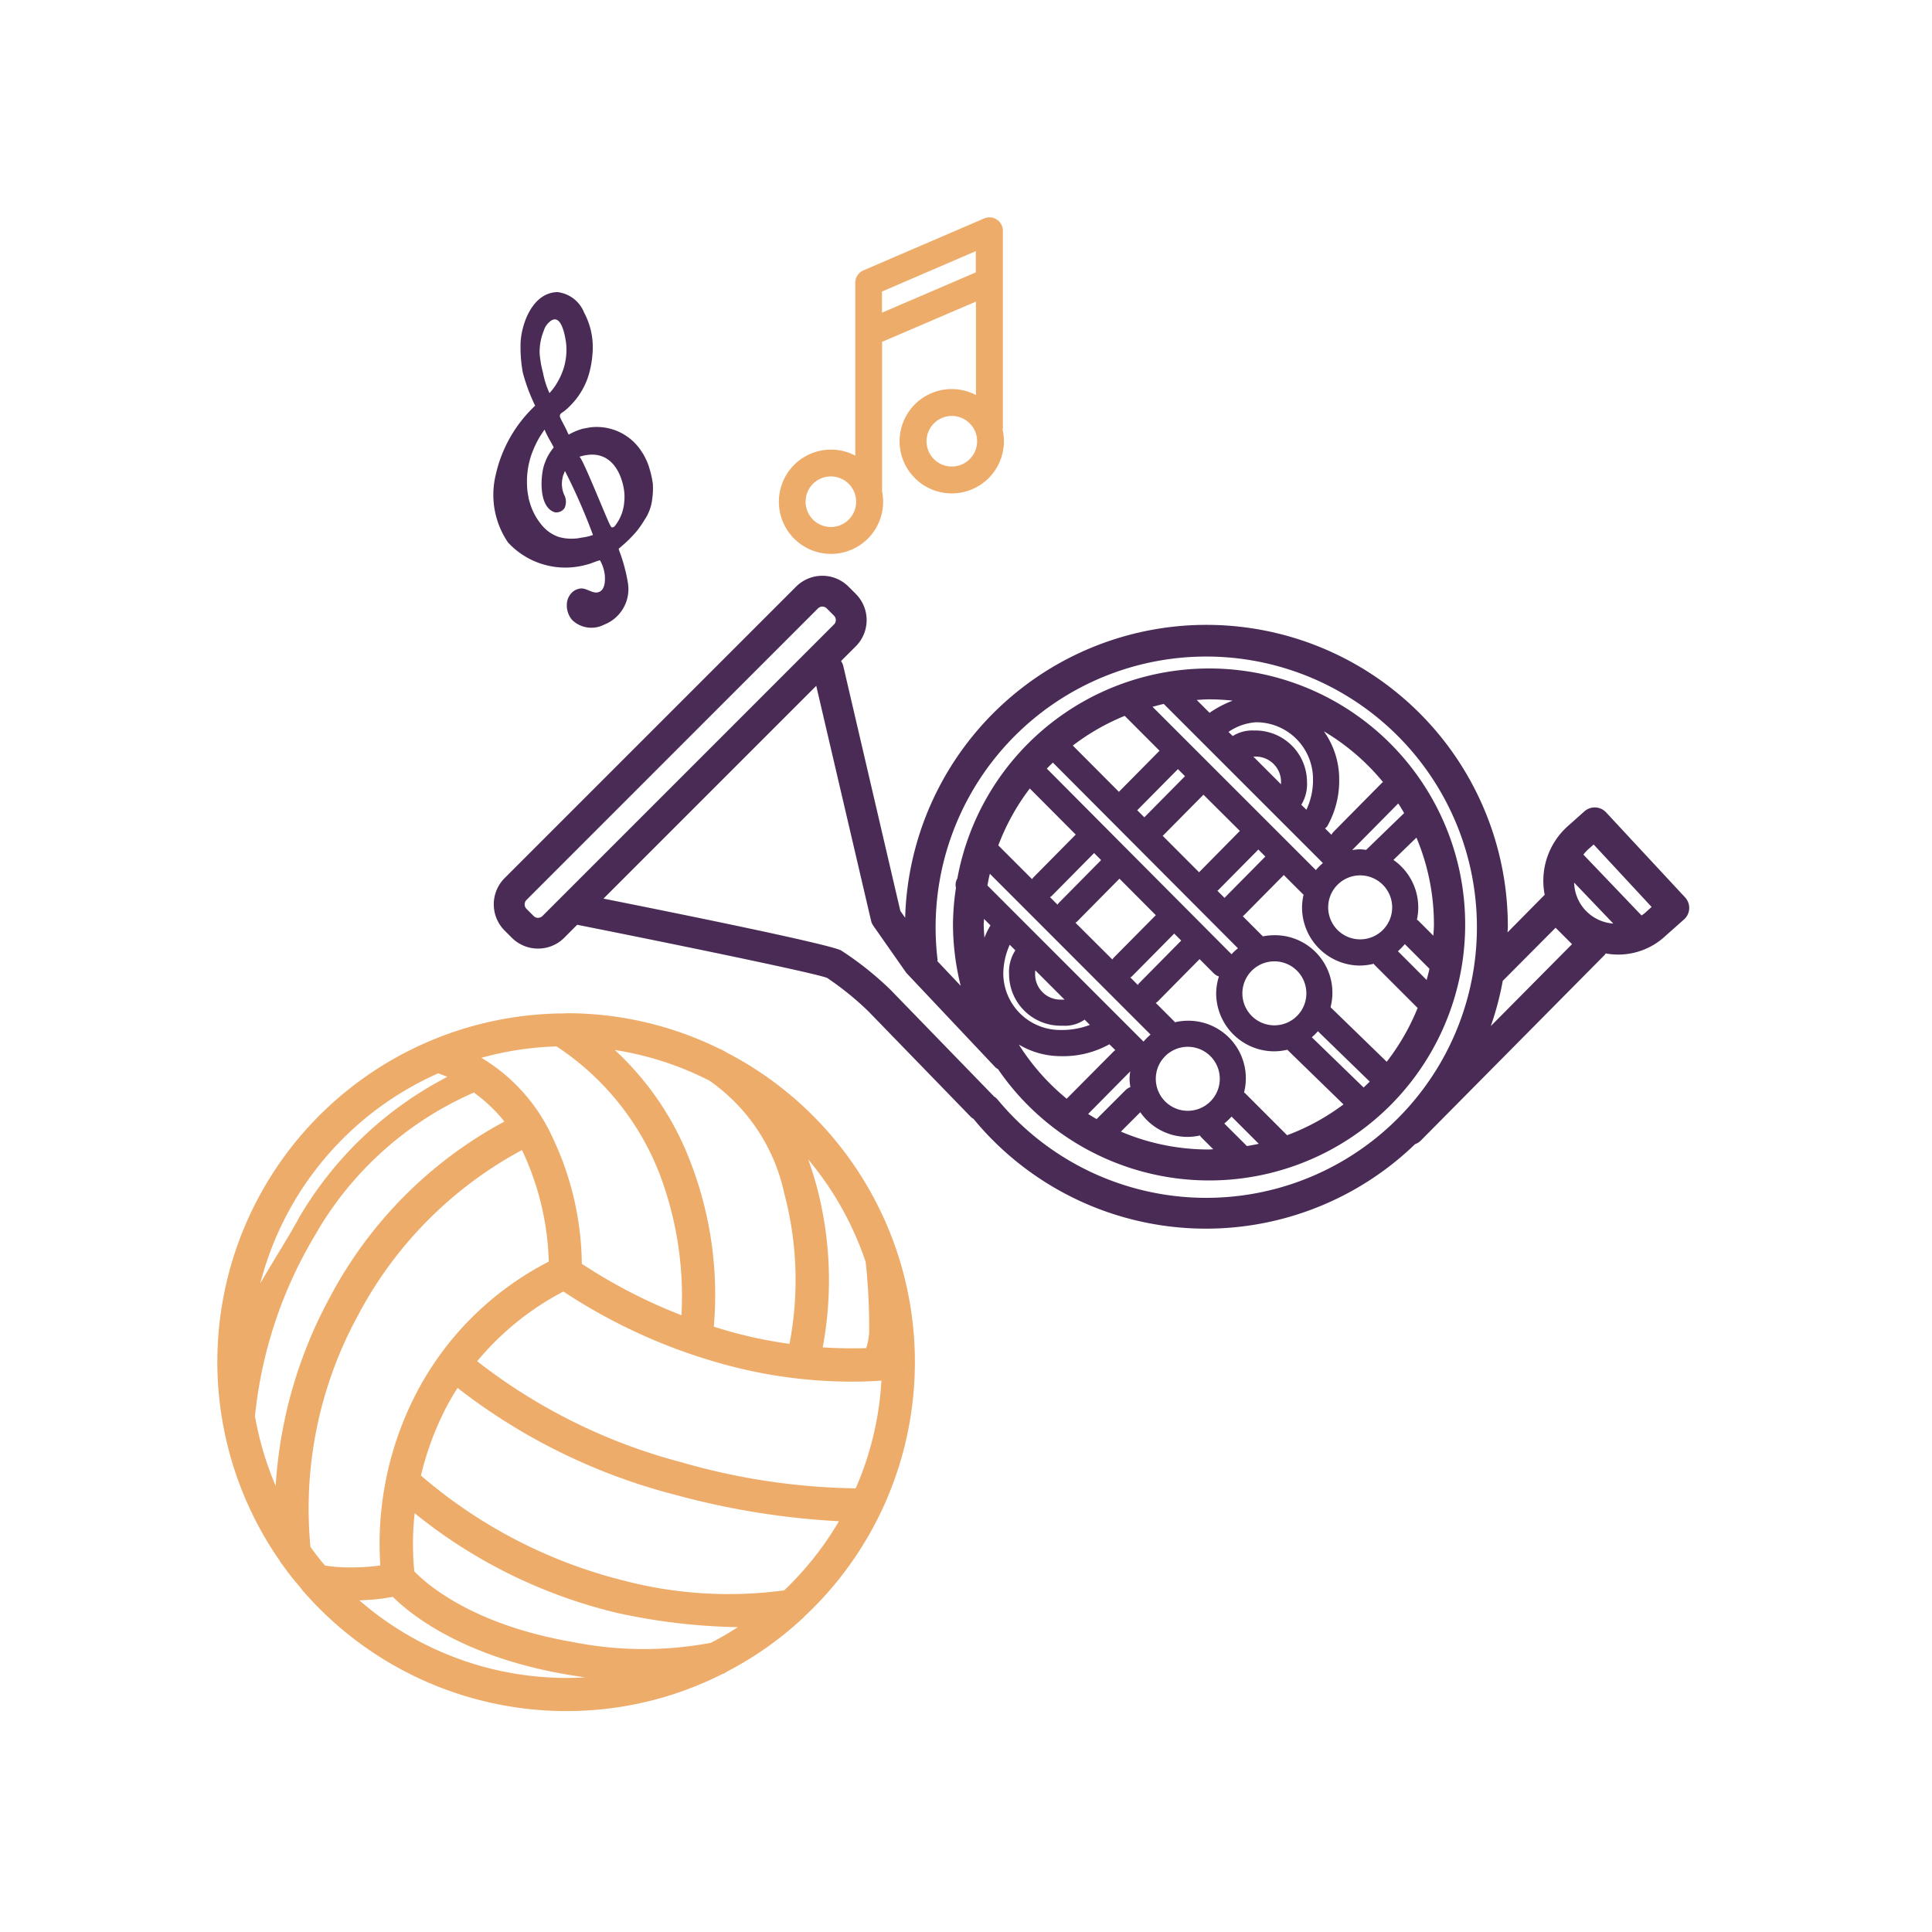 <svg xmlns="http://www.w3.org/2000/svg" width="80" height="80" viewBox="0 0 80 80">
  <g id="グループ_1186" data-name="グループ 1186" transform="translate(-927 -812)">
    <rect id="長方形_1566" data-name="長方形 1566" width="80" height="80" transform="translate(927 812)" fill="none"/>
    <g id="グループ_1185" data-name="グループ 1185" transform="translate(-1.731 2.409)">
      <path id="パス_8450" data-name="パス 8450" d="M59.073,39.232c-.119-.071-.2-.112-.218-.12l-.071-.028a14.279,14.279,0,0,0-6.346-1.472l-.128.008-.072,0h-.027a14.428,14.428,0,0,0-11.632,22.67.513.513,0,0,0,.1.148,12.648,12.648,0,0,0,.784.993.542.542,0,0,0,.1.13,14.454,14.454,0,0,0,10.871,4.947,14.283,14.283,0,0,0,6.471-1.535.476.476,0,0,0,.166-.086,14.329,14.329,0,0,0,3.135-2.2.47.47,0,0,0,.1-.1,14.434,14.434,0,0,0,3.19-4.375l.019-.039a14.433,14.433,0,0,0-6.451-18.943M41.322,46.178c-.3.537-.606,1.042-.9,1.522-.23.384-.451.75-.652,1.1a13.068,13.068,0,0,1,7.368-8.7c.1.036.234.089.38.145a15.244,15.244,0,0,0-6.2,5.929m.779.523a14.039,14.039,0,0,1,6.516-5.8,6.308,6.308,0,0,1,1.265,1.2,17.57,17.57,0,0,0-7.211,7.249,18.762,18.762,0,0,0-2.26,7.837A13.05,13.05,0,0,1,39.55,54.3,18.107,18.107,0,0,1,42.1,46.7m22.882,4.12a2.516,2.516,0,0,1-.123.659c-.449.012-1.066.017-1.8-.032a15.1,15.1,0,0,0-.27-6.742c-.1-.358-.209-.707-.334-1.043a13.1,13.1,0,0,1,2.384,4.253,25.693,25.693,0,0,1,.144,2.9m-3.3.487c-.62-.086-1.23-.2-1.817-.343-.433-.1-.866-.227-1.317-.369a15.255,15.255,0,0,0-.96-6.8,12.147,12.147,0,0,0-3.141-4.656,12.961,12.961,0,0,1,3.926,1.273,7.64,7.64,0,0,1,3.089,4.651,13.974,13.974,0,0,1,.22,6.244m-4.473-1.186a21.783,21.783,0,0,1-4.126-2.129,12.5,12.5,0,0,0-1.247-5.305,7.414,7.414,0,0,0-2.911-3.224,12.98,12.98,0,0,1,3.112-.472,11.136,11.136,0,0,1,4.267,5.282,14.3,14.3,0,0,1,.905,5.848M43.875,50.01a16.509,16.509,0,0,1,6.731-6.733,11.5,11.5,0,0,1,1.11,4.62,12.719,12.719,0,0,0-5.549,5.572,13.548,13.548,0,0,0-1.427,7.008,8.159,8.159,0,0,1-1.168.081,6.318,6.318,0,0,1-1.125-.077q-.315-.374-.6-.772a16.686,16.686,0,0,1,2.032-9.7m1.379,11.768c.7.7,2.854,2.469,7.2,3.216.257.045.513.084.767.12a13.088,13.088,0,0,1-9.353-3.191,8.5,8.5,0,0,0,1.39-.145m7.429,1.868c-4.176-.72-6.074-2.433-6.543-2.922a11.436,11.436,0,0,1,.015-2.407,21.082,21.082,0,0,0,8.4,4.131,25.143,25.143,0,0,0,4.982.586q-.544.353-1.12.649a15.025,15.025,0,0,1-5.734-.037M47.39,54.085c.165-.324.349-.647.548-.958a24.675,24.675,0,0,0,8.993,4.42,32.178,32.178,0,0,0,6.8,1.1,13.125,13.125,0,0,1-2.267,2.862,17.162,17.162,0,0,1-6.628-.4,20.472,20.472,0,0,1-8.413-4.352,12.144,12.144,0,0,1,.969-2.67m9.881,2.135a23.4,23.4,0,0,1-8.523-4.2,11.658,11.658,0,0,1,3.571-2.887A23.07,23.07,0,0,0,59.548,52.3a20.056,20.056,0,0,0,4.719.567c.424,0,.833-.014,1.222-.042a12.891,12.891,0,0,1-1.065,4.46,27.32,27.32,0,0,1-7.153-1.061" transform="translate(899.739 813.935)" fill="#eeac6a"/>
      <g id="グループ_1184" data-name="グループ 1184" transform="translate(-3 -2)">
        <g id="グループ_1183" data-name="グループ 1183" transform="translate(28 7.515)">
          <path id="パス_8444" data-name="パス 8444" d="M65.507,48.552l-3.272-3.521a.642.642,0,0,0-.894-.044l-.693.617a3.03,3.03,0,0,0-.954,2.844l-.005,0L58.156,50c0-.072.011-.142.011-.215a12.48,12.48,0,0,0-24.955-.389l-.2-.284L30.648,38.965a.622.622,0,0,0-.091-.2l.61-.61a1.533,1.533,0,0,0,0-2.17l-.3-.3a1.524,1.524,0,0,0-1.084-.45h0a1.535,1.535,0,0,0-1.086.448L16.625,47.755a1.537,1.537,0,0,0,0,2.169l.3.3a1.533,1.533,0,0,0,1.086.448h0a1.528,1.528,0,0,0,1.084-.448l.536-.538c3.749.745,9.818,1.989,10.35,2.2a12.4,12.4,0,0,1,1.711,1.387l4.257,4.387a.8.8,0,0,0,.093.063A12.463,12.463,0,0,0,54.326,58.77a.64.64,0,0,0,.236-.147l7.618-7.692c.016-.018.023-.039.038-.059a2.86,2.86,0,0,0,2.471-.72l.775-.688a.639.639,0,0,0,.043-.912m-4.158.5a1.749,1.749,0,0,1-.436-1.111l1.621,1.695a1.757,1.757,0,0,1-1.185-.584M18.011,49.4a.258.258,0,0,1-.182-.076l-.3-.3a.262.262,0,0,1,0-.364L29.6,36.587a.255.255,0,0,1,.365,0l.3.3a.255.255,0,0,1,0,.363L18.193,49.323a.26.26,0,0,1-.182.075m19.012,7.508a.616.616,0,0,0-.143-.118c-.005,0-.007-.011-.012-.017l-4.279-4.409a13.456,13.456,0,0,0-2.033-1.615c-.531-.265-6.48-1.476-9.837-2.144l8.811-8.811L31.8,49.517a.591.591,0,0,0,.1.219l1.358,1.94,3.69,3.913a.765.765,0,0,0,.109.076,10.6,10.6,0,1,0-1.683-7.9.524.524,0,0,0-.059.392,10.422,10.422,0,0,0-.123,1.519,10.573,10.573,0,0,0,.32,2.538l-.965-1.021c0-.024.008-.045.006-.069a10.976,10.976,0,0,1-.08-1.341,11.207,11.207,0,1,1,2.554,7.125m.9-2.257a3.391,3.391,0,0,0,1.711.475,3.942,3.942,0,0,0,2.031-.492l.246.244a.427.427,0,0,0-.054.037L39.9,56.889a9.351,9.351,0,0,1-1.979-2.24m4.926-2.47-.311-.312a.521.521,0,0,0,.064-.044l1.753-1.772.289.29-1.755,1.777a.535.535,0,0,0-.04.061m-1.014-1.116a.476.476,0,0,0-.041.062L40.262,49.6a.616.616,0,0,0,.065-.044l1.758-1.779,1.505,1.512Zm-.507-4.056-1.763,1.785a.333.333,0,0,0-.041.062l-.313-.313a.631.631,0,0,0,.066-.044l1.761-1.781Zm2.047,7.226a2.352,2.352,0,0,0-.291.291l-6.463-6.465c.029-.163.059-.324.1-.484Zm1.542,3.156a1.325,1.325,0,1,1,1.325-1.324,1.326,1.326,0,0,1-1.325,1.324M38.6,51.573l1.211,1.212-.176,0a1.048,1.048,0,0,1-1.042-1.05,1.475,1.475,0,0,1,.007-.164m-1.058-1.057.232.231a1.641,1.641,0,0,0-.26.99,2.138,2.138,0,0,0,2.17,2.13h.042a1.42,1.42,0,0,0,.916-.251l.219.218a3.258,3.258,0,0,1-1.235.21,2.353,2.353,0,0,1-2.351-2.35,3,3,0,0,1,.267-1.178m4.991,5.241a2.38,2.38,0,0,0-.03.308,2.291,2.291,0,0,0,.035.345.553.553,0,0,0-.2.124l-1.2,1.2c-.117-.069-.233-.139-.349-.212Zm.415,1.693a2.373,2.373,0,0,0,2.472.963.465.465,0,0,0,.04.062l.509.509c-.062,0-.122.009-.186.009a9.271,9.271,0,0,1-3.638-.74Zm4.415,1.4-.936-.933a2.591,2.591,0,0,0,.3-.287l1.127,1.127c-.162.037-.324.065-.487.093m1.661-.447-1.745-1.745a.322.322,0,0,0-.039-.025,2.382,2.382,0,0,0-2.331-2.972,2.452,2.452,0,0,0-.533.063c-.008-.008-.011-.02-.019-.028l-.772-.772c.021-.016.046-.026.066-.044l1.748-1.77.588.59a.527.527,0,0,0,.213.128,2.361,2.361,0,0,0-.114.7,2.408,2.408,0,0,0,2.406,2.4,2.346,2.346,0,0,0,.539-.066l2.327,2.264A9.309,9.309,0,0,1,49.028,58.4M48.5,51.2a1.325,1.325,0,1,1-1.325,1.326A1.327,1.327,0,0,1,48.5,51.2m3.7,5.229L50.05,54.344a2.379,2.379,0,0,0,.252-.25l2.147,2.086c-.083.084-.171.164-.255.246m.96-1.066L50.826,53.1a2.381,2.381,0,0,0-2.33-2.982,2.526,2.526,0,0,0-.472.048l-.832-.834c.01-.009.023-.011.031-.021l1.667-1.685.792.792c.009.008.02.011.028.018a2.444,2.444,0,0,0-.064.532,2.409,2.409,0,0,0,2.4,2.407,2.446,2.446,0,0,0,.567-.074c.01.011.014.027.027.038l1.792,1.792a9.374,9.374,0,0,1-1.283,2.232M44.8,43.533l-1.67,1.689a.113.113,0,0,0-.012.018l-.3-.3c.007-.006.017-.008.022-.016l1.667-1.684Zm-.9,2.448L45.564,44.3,47.071,45.8,45.4,47.493a.135.135,0,0,1-.014.022L43.873,46c.008-.007.017-.01.024-.017m2.274,2.272,1.666-1.685.289.291-1.67,1.689c-.007.008-.01.018-.017.025l-.3-.3c.009-.009.021-.01.031-.02M53.9,50.485l1.021,1.022c-.032.158-.076.311-.116.465L53.616,50.78a2.668,2.668,0,0,0,.287-.295m-.525-1.52a1.325,1.325,0,1,1-1.327-1.325,1.327,1.327,0,0,1,1.327,1.325m1.705,1.174-.62-.622c-.019-.018-.042-.025-.061-.041a2.374,2.374,0,0,0,.056-.511A2.4,2.4,0,0,0,53.43,47l.953-.923a9.275,9.275,0,0,1,.724,3.6c0,.156-.016.309-.024.465M52.3,46.585a2.319,2.319,0,0,0-.251-.025,2.4,2.4,0,0,0-.329.033l1.91-1.931c.084.131.167.264.243.4Zm.664-2.786-2.028,2.052a.468.468,0,0,0-.072.109l-.266-.265a.486.486,0,0,0,.086-.078,3.826,3.826,0,0,0,.5-1.965,3.412,3.412,0,0,0-.635-1.978A9.386,9.386,0,0,1,53,43.778a.353.353,0,0,0-.032.021m-4.195.068-1.145-1.145h.106a1.046,1.046,0,0,1,1.042,1.048c0,.04,0,.067,0,.1m-1.088-2.226a1.516,1.516,0,0,0-.912.226L46.6,41.7a2.266,2.266,0,0,1,1.149-.4A2.354,2.354,0,0,1,50.1,43.652a2.881,2.881,0,0,1-.274,1.272l-.21-.209a1.642,1.642,0,0,0,.235-.945,2.139,2.139,0,0,0-2.171-2.129M45.83,40.9a.12.12,0,0,1-.011.012l-.534-.535c.166-.01.333-.026.5-.026a9.5,9.5,0,0,1,.989.054,4.519,4.519,0,0,0-.946.495m-1.911-.361,6.592,6.591a2.5,2.5,0,0,0-.291.291L43.455,40.66c.155-.04.307-.085.464-.118m-1.616.493,1.442,1.444-1.669,1.688c-.006.005-.007.011-.012.015l-1.91-1.917a9.344,9.344,0,0,1,2.149-1.23M39.328,42.97l7.664,7.69a2.215,2.215,0,0,0-.266.246L39.078,43.22c.082-.086.165-.169.25-.25m-.953,1.075,1.9,1.906-1.765,1.785a.358.358,0,0,0-.041.063l-1.4-1.4a9.289,9.289,0,0,1,1.305-2.358m-1.629,5.671a3.21,3.21,0,0,0-.252.512c-.011-.184-.028-.367-.028-.554,0-.077.011-.15.013-.226ZM57.462,53.88a12.225,12.225,0,0,0,.494-1.871l2.189-2.2.68.68ZM63.841,49.2a1.491,1.491,0,0,1-.137.1l-2.409-2.52a1.882,1.882,0,0,1,.2-.218l.226-.2,2.4,2.586Z" transform="translate(908 792.683)" fill="#492b56"/>
          <path id="パス_8445" data-name="パス 8445" d="M43.252,25.938a.512.512,0,0,0,.006-.078V17.721a.556.556,0,0,0-.775-.511l-5,2.151a.554.554,0,0,0-.336.51v7.161a2.157,2.157,0,0,0-3.164,1.909h0a2.158,2.158,0,1,0,4.267-.456.562.562,0,0,0,.007-.092V22.32l3.886-1.667v3.869a2.16,2.16,0,1,0,1.1,1.416m-6.368,3.743a1.047,1.047,0,1,1,.228-1.141,1.047,1.047,0,0,1-.228,1.141m5.263-10.237-3.886,1.668v-.875l3.886-1.673Zm-.254,7.733a1.047,1.047,0,1,1,.227-1.142,1.048,1.048,0,0,1-.227,1.142" transform="translate(902 795.911)" fill="#eeac6a"/>
          <path id="パス_8448" data-name="パス 8448" d="M24.613,30.633a2.566,2.566,0,0,0-.155-.373l-.045-.085-.054-.1-.022-.025-.012-.013-.017-.038c-.02-.021-.037-.057-.057-.082A2.206,2.206,0,0,0,22.173,29c-.107.019-.214.038-.318.06a2.614,2.614,0,0,0-.568.241c-.024-.052-.047-.095-.073-.156-.085-.194-.283-.524-.29-.6,0-.042-.011-.091.1-.162a1.662,1.662,0,0,0,.278-.232,3.057,3.057,0,0,0,.818-1.334,4.106,4.106,0,0,0,.153-.859,3.028,3.028,0,0,0-.345-1.708,1.355,1.355,0,0,0-1.1-.851c-.975.01-1.461,1.173-1.529,2.034a5.76,5.76,0,0,0,.09,1.3,7.506,7.506,0,0,0,.511,1.369,5.582,5.582,0,0,0-1.637,2.881,3.5,3.5,0,0,0,.513,2.782,3.231,3.231,0,0,0,3.271.914c.183-.042.36-.137.537-.176a1.6,1.6,0,0,1,.2.614c.012.181.039.66-.312.718-.194.032-.43-.158-.641-.166a.6.6,0,0,0-.381.145.713.713,0,0,0-.231.427.942.942,0,0,0,.21.732,1.149,1.149,0,0,0,1.33.194,1.579,1.579,0,0,0,.98-1.734,6.881,6.881,0,0,0-.365-1.344.284.284,0,0,0-.017-.063.559.559,0,0,0,.047-.04,1.309,1.309,0,0,0,.115-.1l.115-.1a5.832,5.832,0,0,0,.424-.433,3.936,3.936,0,0,0,.374-.529,1.893,1.893,0,0,0,.317-.876,3.1,3.1,0,0,0,.024-.608,4.2,4.2,0,0,0-.159-.7m-4.478-4.308a3.849,3.849,0,0,1-.052-.413,2.386,2.386,0,0,1,.177-.934.755.755,0,0,1,.2-.323c.5-.493.67.509.716.819a2.584,2.584,0,0,1-.305,1.559,2.5,2.5,0,0,1-.379.541,3.568,3.568,0,0,1-.269-.845c-.036-.136-.067-.269-.091-.4M21.8,33.569a1.944,1.944,0,0,1-.929-.034,1.561,1.561,0,0,1-.676-.463,2.581,2.581,0,0,1-.523-.979l-.034-.119a.912.912,0,0,1-.021-.122,2.51,2.51,0,0,1-.054-.485,3.348,3.348,0,0,1,.107-.984,2.817,2.817,0,0,1,.154-.454c.012-.038.032-.077.045-.114l.057-.117c.037-.076.074-.153.115-.222.076-.133.161-.261.25-.386a1.729,1.729,0,0,0,.1.223c.053.119.225.4.278.517a2.325,2.325,0,0,0-.3.47c-.023.058-.054.129-.064.163a1.265,1.265,0,0,0-.062.192c-.124.482-.182,1.664.472,1.86a.41.41,0,0,0,.4-.17.628.628,0,0,0-.019-.566,1.132,1.132,0,0,1-.08-.585c.011-.072.026-.135.04-.2.011-.032.027-.06.038-.087a.561.561,0,0,1,.04-.1,24.592,24.592,0,0,1,1.16,2.648,2.131,2.131,0,0,1-.495.112m1.8-1.726c0,.075,0,.148-.009.22a1.809,1.809,0,0,1-.412,1.049c-.122.059-.115.036-.176-.068-.132-.226-1.174-2.872-1.276-2.824,1.54-.489,1.875,1.157,1.873,1.623" transform="translate(905.991 792.773)" fill="#492b56"/>
        </g>
      </g>
    </g>
  </g>
</svg>
